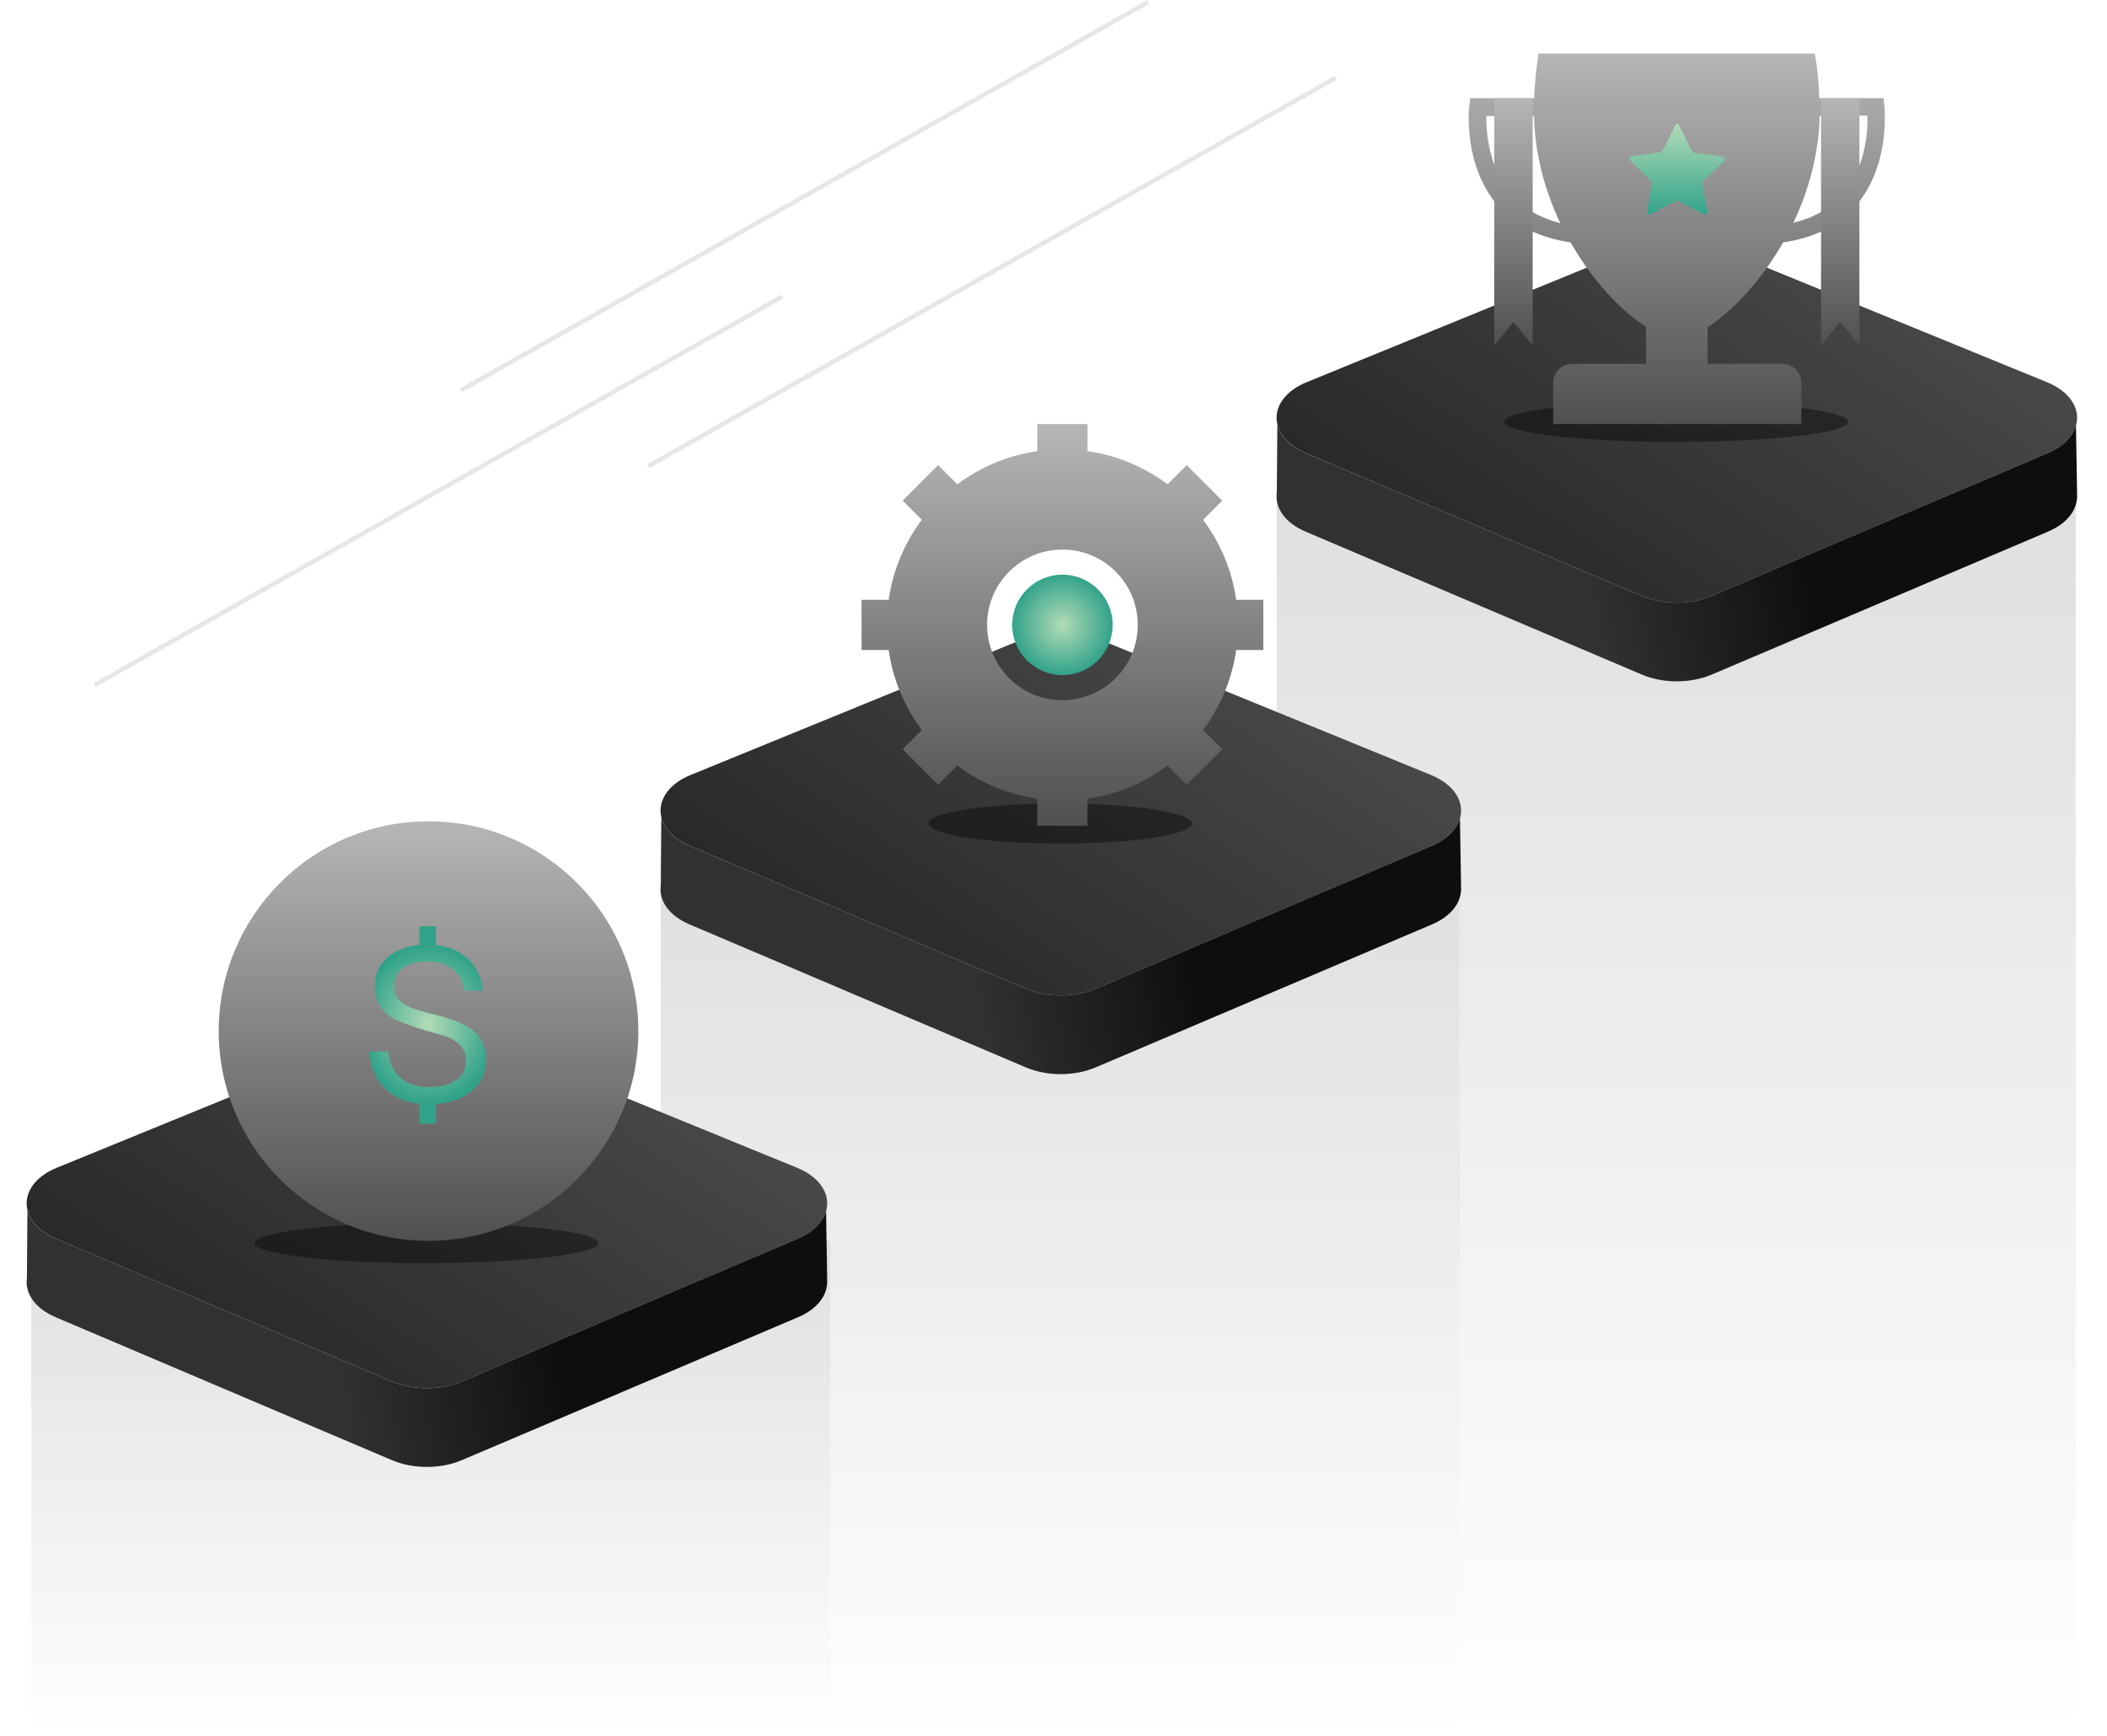 <svg width="472" height="389" viewBox="0 0 472 389" fill="none" xmlns="http://www.w3.org/2000/svg">
<rect x="286" y="108" width="179" height="281" fill="url(#paint0_linear_2420_569)"/>
<rect x="148" y="193" width="179" height="196" fill="url(#paint1_linear_2420_569)"/>
<rect x="7" y="278" width="179" height="111" fill="url(#paint2_linear_2420_569)"/>
<path d="M88.018 230.838C92.68 228.933 98.593 228.933 103.254 230.838L178.539 261.615C187.462 265.262 187.577 273.741 178.754 277.492L103.47 309.5C98.706 311.525 92.567 311.525 87.803 309.5L12.518 277.492C3.696 273.741 3.811 265.262 12.734 261.615L88.018 230.838Z" fill="url(#paint3_linear_2420_569)"/>
<path fill-rule="evenodd" clip-rule="evenodd" d="M6.142 271.105L6.029 286.301C5.537 289.612 7.689 293.071 12.507 295.12L87.792 327.128C92.556 329.153 98.695 329.153 103.459 327.128L178.744 295.12C182.965 293.325 185.14 290.448 185.283 287.535H185.315L185.052 271.326C184.377 273.73 182.277 275.991 178.744 277.493L103.459 309.501C98.695 311.527 92.556 311.527 87.792 309.501L12.508 277.493C8.867 275.945 6.748 273.592 6.142 271.105Z" fill="url(#paint4_linear_2420_569)"/>
<path d="M230.018 142.838C234.68 140.933 240.593 140.933 245.254 142.838L320.539 173.615C329.462 177.262 329.577 185.741 320.754 189.492L245.47 221.5C240.706 223.525 234.567 223.525 229.803 221.5L154.518 189.492C145.696 185.741 145.811 177.262 154.734 173.615L230.018 142.838Z" fill="url(#paint5_linear_2420_569)"/>
<path fill-rule="evenodd" clip-rule="evenodd" d="M148.143 183.105L148.029 198.301C147.537 201.612 149.689 205.071 154.508 207.12L229.792 239.128C234.556 241.153 240.695 241.153 245.459 239.128L320.744 207.12C324.965 205.325 327.14 202.448 327.284 199.535H327.315L327.052 183.326C326.377 185.73 324.278 187.991 320.744 189.493L245.459 221.501C240.696 223.527 234.556 223.527 229.792 221.501L154.508 189.493C150.867 187.945 148.748 185.592 148.143 183.105Z" fill="url(#paint6_linear_2420_569)"/>
<path d="M368.018 54.838C372.68 52.933 378.593 52.933 383.254 54.838L458.539 85.615C467.462 89.262 467.577 97.741 458.754 101.492L383.47 133.5C378.706 135.525 372.567 135.525 367.803 133.5L292.518 101.492C283.696 97.741 283.811 89.262 292.734 85.615L368.018 54.838Z" fill="url(#paint7_linear_2420_569)"/>
<path fill-rule="evenodd" clip-rule="evenodd" d="M286.143 95.106L286.029 110.301C285.537 113.612 287.689 117.071 292.508 119.12L367.792 151.128C372.556 153.153 378.695 153.153 383.459 151.128L458.744 119.12C462.965 117.325 465.14 114.448 465.284 111.535H465.315L465.052 95.326C464.377 97.73 462.278 99.991 458.744 101.493L383.459 133.501C378.696 135.527 372.556 135.527 367.792 133.501L292.508 101.493C288.867 99.945 286.748 97.592 286.143 95.106Z" fill="url(#paint8_linear_2420_569)"/>
<g opacity="0.4" filter="url(#filter0_f_2420_569)">
<ellipse cx="95.499" cy="278.5" rx="38.5" ry="4.5" fill="black"/>
</g>
<g opacity="0.4" filter="url(#filter1_f_2420_569)">
<ellipse cx="237.5" cy="184.5" rx="29.5" ry="4.5" fill="black"/>
</g>
<g opacity="0.4" filter="url(#filter2_f_2420_569)">
<ellipse cx="375.5" cy="94.5" rx="38.5" ry="4.5" fill="black"/>
</g>
<circle cx="95.999" cy="231" r="47" fill="url(#paint9_linear_2420_569)"/>
<path d="M108.85 237.45C108.85 240.317 107.816 242.617 105.75 244.35C103.716 246.083 101.016 247.083 97.65 247.35V251.75L93.95 251.7V247.3C90.65 246.9 87.999 245.667 85.999 243.6C84.033 241.5 82.95 238.817 82.749 235.55H86.95C87.183 238.017 88.083 239.967 89.65 241.4C91.249 242.833 93.383 243.55 96.049 243.55C98.583 243.55 100.6 243.05 102.1 242.05C103.633 241.017 104.4 239.483 104.4 237.45C104.4 236.05 103.883 234.883 102.85 233.95C101.85 233.017 100.6 232.35 99.1 231.95C97.6 231.517 95.95 231.033 94.15 230.5C92.383 229.933 90.749 229.35 89.249 228.75C87.749 228.15 86.483 227.183 85.45 225.85C84.45 224.517 83.95 222.867 83.95 220.9C83.95 218.4 84.85 216.317 86.65 214.65C88.483 212.983 90.916 212 93.95 211.7V207.5H97.65V211.7C100.65 212.033 103.083 213.117 104.95 214.95C106.85 216.75 107.916 219.083 108.15 221.95H103.95C103.75 219.95 102.916 218.367 101.45 217.2C100.016 216.033 98.133 215.45 95.799 215.45C93.433 215.45 91.583 215.933 90.249 216.9C88.916 217.867 88.249 219.2 88.249 220.9C88.249 222.1 88.616 223.117 89.35 223.95C90.116 224.75 91.1 225.383 92.299 225.85C93.533 226.283 94.883 226.683 96.35 227.05C97.816 227.383 99.283 227.783 100.75 228.25C102.216 228.717 103.55 229.3 104.75 230C105.983 230.667 106.966 231.633 107.7 232.9C108.466 234.167 108.85 235.683 108.85 237.45Z" fill="url(#paint10_radial_2420_569)"/>
<path d="M399.44 54.3C406.34 53.3 411.84 50.6 415.74 46.1C423.54 37 422.14 24.3 422.14 23.7L421.94 22H407.54C407.44 18.6 407.14 15.2 406.54 12H344.64C344.14 15.2 343.84 18.6 343.64 22H329.34L329.14 23.7C329.04 24.2 327.74 37 335.54 46.1C339.44 50.6 344.94 53.3 351.84 54.3C356.84 63.1 363.34 69.8 368.74 73.2V81.5H352.24C349.84 81.5 347.94 83.4 347.94 85.8V95H403.54V85.8C403.54 83.4 401.64 81.5 399.24 81.5H382.54V73.3C387.94 69.8 394.44 63.1 399.44 54.3ZM412.74 43.6C410.04 46.7 406.34 48.8 401.74 49.9C405.14 42.8 407.44 34.6 407.64 25.9H418.34C418.44 29.5 417.94 37.6 412.74 43.6ZM338.54 43.6C333.44 37.6 332.94 29.5 332.94 26H343.64C343.84 34.7 346.14 42.9 349.54 50C344.94 48.8 341.24 46.7 338.54 43.6Z" fill="url(#paint11_linear_2420_569)"/>
<path d="M376.139 28.099L379.039 33.9C379.139 34.099 379.239 34.2 379.539 34.2L385.939 35.099C386.439 35.2 386.539 35.7 386.239 36.099L381.539 40.499C381.339 40.7 381.339 40.8 381.339 40.999L382.439 47.4C382.539 47.9 382.039 48.2 381.639 47.999L375.939 44.999C375.739 44.9 375.539 44.9 375.439 44.999L369.739 47.999C369.339 48.2 368.839 47.8 368.939 47.4L370.039 40.999C370.039 40.8 370.039 40.599 369.839 40.499L365.239 35.999C364.939 35.7 365.039 35.099 365.539 34.999L371.939 34.099C372.139 34.099 372.239 33.9 372.439 33.8L375.339 28C375.339 27.599 375.939 27.599 376.139 28.099Z" fill="url(#paint12_linear_2420_569)"/>
<path d="M334.742 77.4L339.042 72.1L343.342 77.4V22H334.742V77.4Z" fill="url(#paint13_linear_2420_569)"/>
<path d="M407.941 22V77.4L412.241 72.1L416.541 77.4V22H407.941Z" fill="url(#paint14_linear_2420_569)"/>
<path d="M269.505 116.454L273.797 112.162L265.843 104.203L261.551 108.494C256.399 104.641 250.29 102.026 243.625 101.075V95H232.375V101.075C225.709 102.031 219.6 104.641 214.453 108.5L210.156 104.203L202.202 112.156L206.494 116.448C202.641 121.601 200.025 127.709 199.075 134.375H193V145.625H199.075C200.031 152.291 202.641 158.399 206.5 163.546L202.202 167.844L210.156 175.798L214.448 171.506C219.595 175.359 225.709 177.974 232.369 178.931V185H243.619V178.925C250.285 177.969 256.393 175.359 261.54 171.5L265.832 175.792L273.786 167.838L269.494 163.546C273.347 158.399 275.963 152.285 276.919 145.625H283V134.375H276.925C275.974 127.709 273.358 121.601 269.505 116.454ZM238 156.875C228.679 156.875 221.125 149.321 221.125 140C221.125 130.679 228.679 123.125 238 123.125C247.32 123.125 254.875 130.679 254.875 140C254.875 149.321 247.32 156.875 238 156.875Z" fill="url(#paint15_linear_2420_569)"/>
<path d="M238 151.25C244.213 151.25 249.25 146.213 249.25 140C249.25 133.787 244.213 128.75 238 128.75C231.786 128.75 226.75 133.787 226.75 140C226.75 146.213 231.786 151.25 238 151.25Z" fill="url(#paint16_radial_2420_569)"/>
<line opacity="0.1" x1="299.245" y1="17.435" x2="145.245" y2="104.435" stroke="black"/>
<line opacity="0.1" x1="175.245" y1="66.435" x2="21.245" y2="153.435" stroke="black"/>
<line opacity="0.1" x1="257.245" y1="0.435" x2="103.245" y2="87.435" stroke="black"/>
<defs>
<filter id="filter0_f_2420_569" x="52.999" y="270" width="85" height="17" filterUnits="userSpaceOnUse" color-interpolation-filters="sRGB">
<feFlood flood-opacity="0" result="BackgroundImageFix"/>
<feBlend mode="normal" in="SourceGraphic" in2="BackgroundImageFix" result="shape"/>
<feGaussianBlur stdDeviation="2" result="effect1_foregroundBlur_2420_569"/>
</filter>
<filter id="filter1_f_2420_569" x="204" y="176" width="67" height="17" filterUnits="userSpaceOnUse" color-interpolation-filters="sRGB">
<feFlood flood-opacity="0" result="BackgroundImageFix"/>
<feBlend mode="normal" in="SourceGraphic" in2="BackgroundImageFix" result="shape"/>
<feGaussianBlur stdDeviation="2" result="effect1_foregroundBlur_2420_569"/>
</filter>
<filter id="filter2_f_2420_569" x="333" y="86" width="85" height="17" filterUnits="userSpaceOnUse" color-interpolation-filters="sRGB">
<feFlood flood-opacity="0" result="BackgroundImageFix"/>
<feBlend mode="normal" in="SourceGraphic" in2="BackgroundImageFix" result="shape"/>
<feGaussianBlur stdDeviation="2" result="effect1_foregroundBlur_2420_569"/>
</filter>
<linearGradient id="paint0_linear_2420_569" x1="375.5" y1="108" x2="375.5" y2="389" gradientUnits="userSpaceOnUse">
<stop stop-color="#DFDFDF"/>
<stop offset="1" stop-color="white"/>
</linearGradient>
<linearGradient id="paint1_linear_2420_569" x1="237.5" y1="193" x2="237.5" y2="389" gradientUnits="userSpaceOnUse">
<stop stop-color="#DFDFDF"/>
<stop offset="1" stop-color="white"/>
</linearGradient>
<linearGradient id="paint2_linear_2420_569" x1="96.5" y1="278" x2="96.5" y2="389" gradientUnits="userSpaceOnUse">
<stop stop-color="#DFDFDF"/>
<stop offset="1" stop-color="white"/>
</linearGradient>
<linearGradient id="paint3_linear_2420_569" x1="143.454" y1="238.299" x2="86.087" y2="325.945" gradientUnits="userSpaceOnUse">
<stop stop-color="#484848"/>
<stop offset="1" stop-color="#282929"/>
</linearGradient>
<linearGradient id="paint4_linear_2420_569" x1="127.836" y1="315.319" x2="79.521" y2="324.379" gradientUnits="userSpaceOnUse">
<stop stop-color="#0C0E10"/>
<stop offset="1" stop-color="#303131"/>
</linearGradient>
<linearGradient id="paint5_linear_2420_569" x1="285.454" y1="150.299" x2="228.087" y2="237.945" gradientUnits="userSpaceOnUse">
<stop stop-color="#484848"/>
<stop offset="1" stop-color="#282929"/>
</linearGradient>
<linearGradient id="paint6_linear_2420_569" x1="269.836" y1="227.319" x2="221.521" y2="236.379" gradientUnits="userSpaceOnUse">
<stop stop-color="#0C0E10"/>
<stop offset="1" stop-color="#303131"/>
</linearGradient>
<linearGradient id="paint7_linear_2420_569" x1="423.454" y1="62.299" x2="366.087" y2="149.945" gradientUnits="userSpaceOnUse">
<stop stop-color="#484848"/>
<stop offset="1" stop-color="#282929"/>
</linearGradient>
<linearGradient id="paint8_linear_2420_569" x1="407.836" y1="139.319" x2="359.521" y2="148.379" gradientUnits="userSpaceOnUse">
<stop stop-color="#0C0E10"/>
<stop offset="1" stop-color="#303131"/>
</linearGradient>
<linearGradient id="paint9_linear_2420_569" x1="95.999" y1="184" x2="95.999" y2="278" gradientUnits="userSpaceOnUse">
<stop stop-color="#B6B6B6"/>
<stop offset="1" stop-color="#505050"/>
</linearGradient>
<radialGradient id="paint10_radial_2420_569" cx="0" cy="0" r="1" gradientUnits="userSpaceOnUse" gradientTransform="translate(95.999 229.5) rotate(90) scale(17.5 15)">
<stop stop-color="#B2DBB7"/>
<stop offset="1" stop-color="#32A38A"/>
</radialGradient>
<linearGradient id="paint11_linear_2420_569" x1="375.619" y1="12" x2="375.619" y2="95" gradientUnits="userSpaceOnUse">
<stop stop-color="#B6B6B6"/>
<stop offset="1" stop-color="#505050"/>
</linearGradient>
<linearGradient id="paint12_linear_2420_569" x1="375.739" y1="27.711" x2="375.739" y2="48.062" gradientUnits="userSpaceOnUse">
<stop stop-color="#B2DBB7"/>
<stop offset="1" stop-color="#32A38A"/>
</linearGradient>
<linearGradient id="paint13_linear_2420_569" x1="339.042" y1="22" x2="339.042" y2="77.4" gradientUnits="userSpaceOnUse">
<stop stop-color="#B6B6B6"/>
<stop offset="1" stop-color="#505050"/>
</linearGradient>
<linearGradient id="paint14_linear_2420_569" x1="412.241" y1="22" x2="412.241" y2="77.4" gradientUnits="userSpaceOnUse">
<stop stop-color="#B6B6B6"/>
<stop offset="1" stop-color="#505050"/>
</linearGradient>
<linearGradient id="paint15_linear_2420_569" x1="238" y1="95" x2="238" y2="185" gradientUnits="userSpaceOnUse">
<stop stop-color="#B6B6B6"/>
<stop offset="1" stop-color="#505050"/>
</linearGradient>
<radialGradient id="paint16_radial_2420_569" cx="0" cy="0" r="1" gradientUnits="userSpaceOnUse" gradientTransform="translate(238 140) rotate(90) scale(11.25)">
<stop stop-color="#B2DBB7"/>
<stop offset="1" stop-color="#32A38A"/>
</radialGradient>
</defs>
</svg>
